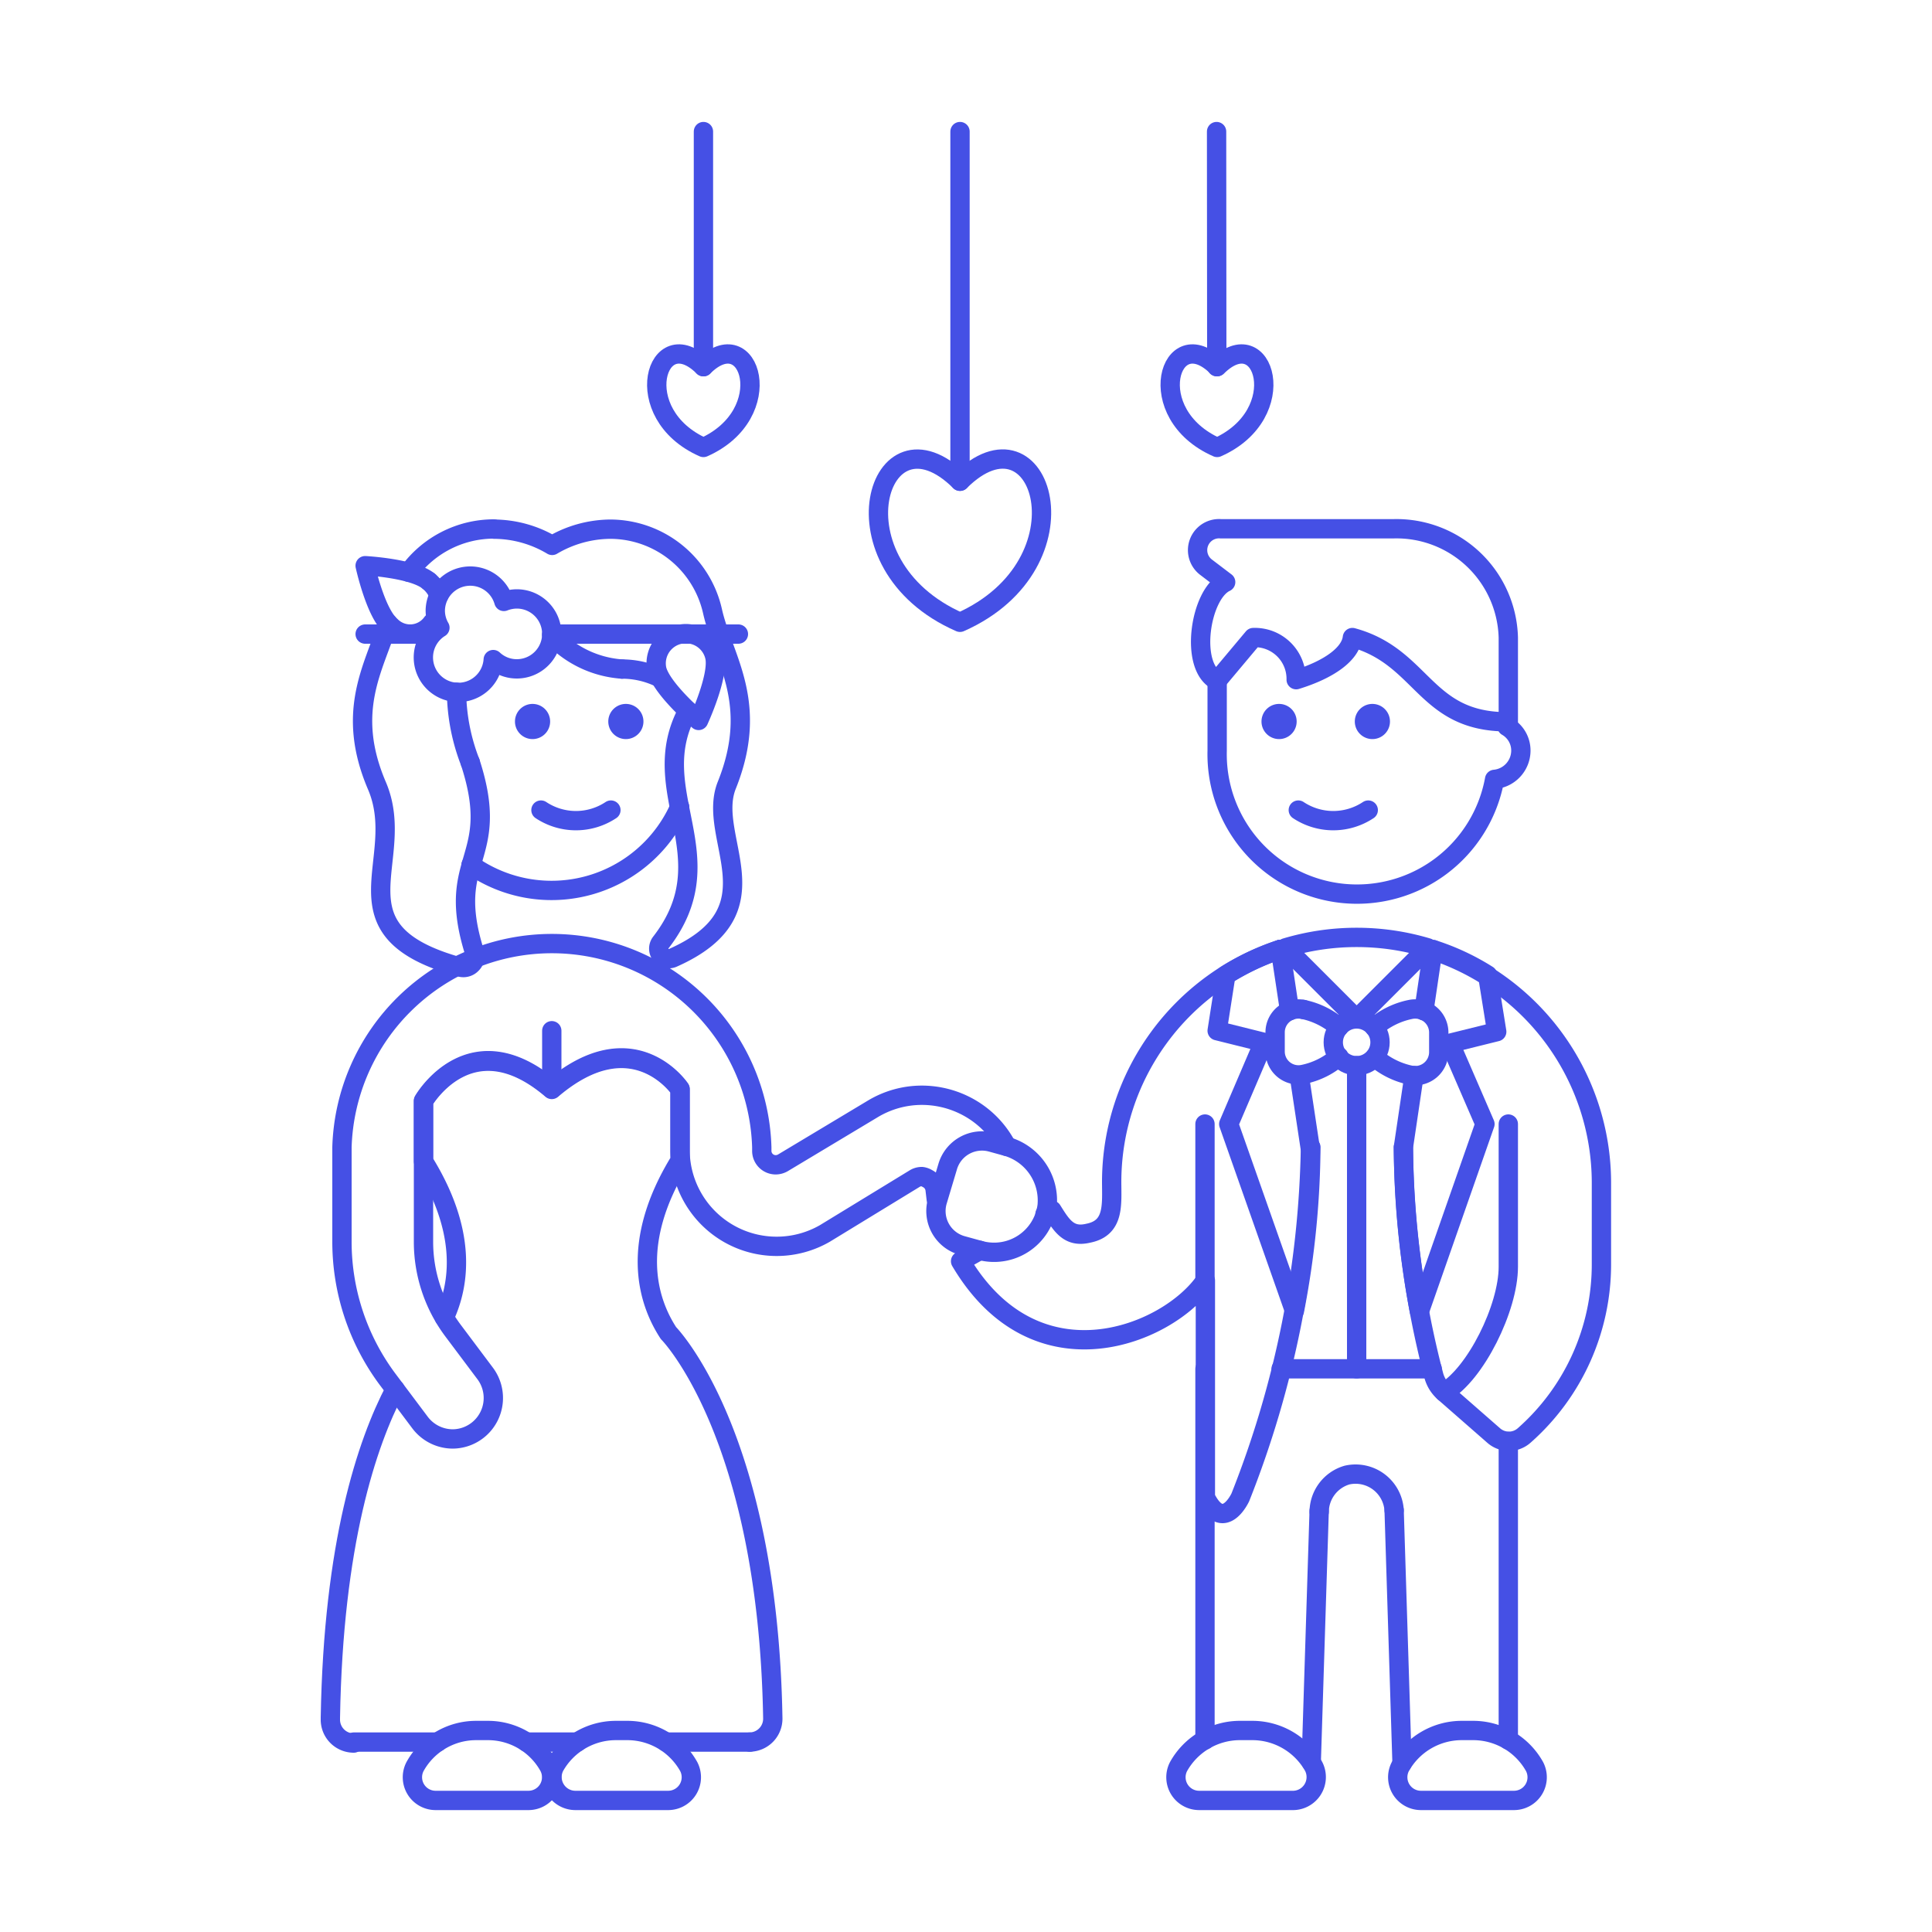 <svg xmlns="http://www.w3.org/2000/svg" id="Layer_1" data-name="Layer 1" viewBox="0 0 100 100"><defs><style>.cls-1{fill:none;stroke:#4550e5;stroke-linecap:round;stroke-linejoin:round;}.cls-2{fill:#4550e5;}</style></defs><title>wedding-couple</title><path class="cls-1" d="M24.38,44.77a7.25,7.25,0,0,0,10.8-3"></path><path class="cls-2" d="M27.66,36.44a.91.91,0,1,0,0,1.81.91.91,0,0,0,0-1.81Z"></path><path class="cls-2" d="M32.49,36.44a.91.91,0,1,0,0,1.81.91.91,0,0,0,0-1.81Z"></path><path class="cls-1" d="M28,41.93a3.27,3.27,0,0,0,3.62,0"></path><path class="cls-1" d="M29.79,93.19a1.21,1.21,0,0,1-1.09-1.75,3.64,3.64,0,0,1,3.18-1.87h.6a3.64,3.64,0,0,1,3.17,1.87,1.2,1.2,0,0,1-1.08,1.75Z"></path><path class="cls-1" d="M22.56,93.19a1.2,1.2,0,0,1-1.08-1.75,3.61,3.61,0,0,1,3.17-1.87h.6a3.61,3.61,0,0,1,3.17,1.87,1.2,1.2,0,0,1-1.08,1.75Z"></path><path class="cls-1" d="M38.81,90.17A1.21,1.21,0,0,0,40,88.94C39.75,74.19,34.6,69,34.6,69c-1.11-1.7-2-4.71.6-8.93V56.36s-2.41-3.61-6.64,0c-4.22-3.61-6.64.61-6.64.61v3.14c2.23,3.59,1.91,6.3,1.08,8.08"></path><path class="cls-1" d="M27.25,90.17h2.63"></path><path class="cls-1" d="M17.1,89a1.21,1.21,0,0,0,1.21,1.22"></path><path class="cls-1" d="M20.08,32.25c-.69,2.27-2.23,4.54-.57,8.42s-2.58,7.5,4.32,9.39a.59.59,0,0,0,.59-.17.58.58,0,0,0,.14-.6C23,44.34,26,44.56,24.34,39.46"></path><path class="cls-1" d="M35.6,36.79c-2.28,4.2,2.07,7.53-1.4,12a.52.52,0,0,0,.62.79c5.57-2.47,1.7-6.21,2.8-8.94,1.71-4.27-.19-6.55-.74-9a5.44,5.44,0,0,0-5.3-4.25,6,6,0,0,0-3,.84,5.91,5.91,0,0,0-3-.84"></path><path class="cls-1" d="M28.56,32.88a5.45,5.45,0,0,0,3.63,1.75"></path><line class="cls-1" x1="22.29" y1="32.82" x2="18.9" y2="32.82"></line><path class="cls-1" d="M34,34.67A1.52,1.52,0,0,1,37,34c.22,1-.84,3.29-.84,3.29S34.27,35.69,34,34.67Z"></path><path class="cls-1" d="M22.37,32.23a1.4,1.4,0,0,1-2.14.17c-.8-.68-1.33-3.12-1.33-3.12s2.5.13,3.3.81"></path><path class="cls-1" d="M26.75,31a1.86,1.86,0,0,0-.67.13,1.81,1.81,0,0,0-3.55.47,1.77,1.77,0,0,0,.24.89,1.81,1.81,0,1,0,2.76,1.65,1.78,1.78,0,0,0,1.22.48,1.81,1.81,0,0,0,0-3.62Z"></path><path class="cls-1" d="M52.11,59.34a4.92,4.92,0,0,0-2.22-2.15,5,5,0,0,0-2.17-.5,4.93,4.93,0,0,0-2.55.71l-4.65,2.79a.76.76,0,0,1-.37.1.72.72,0,0,1-.72-.72v-.19a10.87,10.87,0,0,0-21.73,0v4.91a11.92,11.92,0,0,0,2.36,7.1l1.68,2.24a2.13,2.13,0,0,0,1.69.85,2.12,2.12,0,0,0,1.69-3.38l-1.68-2.24a7.67,7.67,0,0,1-1.52-4.57V57s2.42-4.22,6.64-.61c4.23-3.61,6.64,0,6.64,0v3.21a5,5,0,0,0,7.5,4.24L47.35,61a.69.69,0,0,1,.37-.1A.71.71,0,0,1,48,61a.73.73,0,0,1,.4.56l.06.51"></path><line class="cls-1" x1="28.56" y1="53.35" x2="28.56" y2="56.36"></line><path class="cls-1" d="M78,37.6a1.44,1.44,0,0,1,.72,1.26,1.5,1.5,0,0,1-1.36,1.48A7.24,7.24,0,0,1,63,38.86V35.23"></path><path class="cls-1" d="M68.28,78.25a2,2,0,0,1,1.44-1.9,2,2,0,0,1,2.44,1.82"></path><path class="cls-1" d="M78.35,93.19a1.2,1.2,0,0,0,1.08-1.75,3.64,3.64,0,0,0-3.17-1.87h-.61a3.64,3.64,0,0,0-3.17,1.87,1.2,1.2,0,0,0,1.08,1.75Z"></path><path class="cls-1" d="M66.87,93.19A1.21,1.21,0,0,0,68,91.44a3.64,3.64,0,0,0-3.17-1.87h-.61A3.64,3.64,0,0,0,61,91.44a1.2,1.2,0,0,0,1.08,1.75Z"></path><line class="cls-1" x1="70.22" y1="55.16" x2="70.22" y2="70.85"></line><path class="cls-1" d="M70.22,48.52a12.74,12.74,0,0,0-3.68.54l3.68,3.68,3.68-3.68A12.74,12.74,0,0,0,70.22,48.52Z"></path><path class="cls-1" d="M72.64,59.38a48.4,48.4,0,0,0,1.57,11.81,1.76,1.76,0,0,0,.54.87l2.56,2.24a1.19,1.19,0,0,0,1.58,0,11.81,11.81,0,0,0,4-8.89V61.19h0a12.67,12.67,0,0,0-8.73-12"></path><line class="cls-1" x1="62.37" y1="58.18" x2="62.37" y2="66.31"></line><path class="cls-2" d="M71.13,36.44a.91.91,0,1,0,0,1.81.91.91,0,0,0,0-1.81Z"></path><path class="cls-2" d="M66.3,36.44a.91.91,0,1,0,0,1.81.91.91,0,0,0,0-1.81Z"></path><path class="cls-1" d="M70.82,41.93a3.27,3.27,0,0,1-3.62,0"></path><path class="cls-1" d="M50.72,64.72a2.77,2.77,0,0,0,3.48-2.31,2.91,2.91,0,0,0-2.2-3.1l-.69-.19a1.85,1.85,0,0,0-2.26,1.27l-.53,1.77a1.85,1.85,0,0,0,1.29,2.31Z"></path><path class="cls-1" d="M63,35.23c-1.46-.72-.88-4.49.44-5.1l-1-.76a1.11,1.11,0,0,1,.76-2h8.9A5.79,5.79,0,0,1,78.07,33v4.36C73.71,37.39,73.68,34,70,33c-.1.85-1.19,1.65-2.91,2.18A2.14,2.14,0,0,0,64.87,33Z"></path><path class="cls-1" d="M73.19,55.67l-.55,3.71a46.34,46.34,0,0,0,.83,8.49l3.39-9.69L75.05,54l2.42-.6L77,50.47a12.32,12.32,0,0,0-2.82-1.32"></path><path class="cls-1" d="M78.07,58.18v7.39c0,2.13-1.7,5.56-3.32,6.49"></path><path class="cls-1" d="M66.27,49.14a13,13,0,0,0-2.82,1.33L63,53.35l2.41.6-1.81,4.23L67,67.84a45.78,45.78,0,0,0,.85-8.46"></path><path class="cls-1" d="M71.14,53.17A4.09,4.09,0,0,1,73,52.25a1.22,1.22,0,0,1,1.47,1.18v1A1.22,1.22,0,0,1,73,55.65a4.09,4.09,0,0,1-1.84-.92"></path><path class="cls-1" d="M67.46,52.25A1.21,1.21,0,0,0,66,53.43v1a1.21,1.21,0,0,0,1.46,1.18,4,4,0,0,0,1.84-.92"></path><circle class="cls-1" cx="70.22" cy="53.95" r="1.21"></circle><line class="cls-1" x1="49.69" y1="6.81" x2="49.69" y2="24.91"></line><path class="cls-1" d="M49.69,32.21c-6.86-3-4.25-11.51,0-7.3C53.93,20.7,56.55,29.17,49.69,32.21Z"></path><line class="cls-1" x1="36.41" y1="6.81" x2="36.41" y2="18.98"></line><path class="cls-1" d="M36.41,23.16c-3.93-1.74-2.43-6.59,0-4.18C38.83,16.57,40.33,21.42,36.41,23.16Z"></path><line class="cls-1" x1="62.97" y1="6.81" x2="62.98" y2="18.98"></line><path class="cls-1" d="M63,23.16c3.92-1.74,2.43-6.59,0-4.18C60.55,16.57,59.05,21.42,63,23.16Z"></path><path class="cls-1" d="M20.45,71.91c-1.47,2.8-3.2,8-3.35,17"></path><path class="cls-1" d="M18.31,90.17h4.34"></path><path class="cls-1" d="M34.48,90.17h4.33"></path><path class="cls-1" d="M66.27,49.14a12.68,12.68,0,0,0-8.73,12c0,1.21.15,2.42-1.21,2.69-1,.24-1.38-.39-1.88-1.19l-.36.2"></path><path class="cls-1" d="M50.72,64.72l-1,.56c3.93,6.64,10.78,3.78,12.67,1V77.5c.94,1.89,1.81,0,1.81,0a51.51,51.51,0,0,0,3.63-18.12"></path><line class="cls-1" x1="38.22" y1="32.82" x2="28.56" y2="32.82"></line><path class="cls-1" d="M24.34,39.46a10.32,10.32,0,0,1-.71-3.63"></path><path class="cls-1" d="M32.19,34.63a4.48,4.48,0,0,1,1.9.42"></path><path class="cls-1" d="M25.55,27.38a5.45,5.45,0,0,0-4.39,2.24"></path><path class="cls-1" d="M22.2,30.09a1.82,1.82,0,0,1,.52.71"></path><path class="cls-1" d="M74.13,70.85H66.31"></path><path class="cls-1" d="M67.81,59.38l-.56-3.71"></path><path class="cls-1" d="M66.75,52.32l-.48-3.18"></path><path class="cls-1" d="M74.17,49.15l-.47,3.17"></path><path class="cls-1" d="M69.3,53.17a4.09,4.09,0,0,0-1.84-.92"></path><path class="cls-1" d="M78.07,90.06V74.61"></path><path class="cls-1" d="M72.16,78.17l.41,13.11"></path><path class="cls-1" d="M67.87,91.2l.41-13"></path><path class="cls-1" d="M62.37,70.85V90.06"></path></svg>